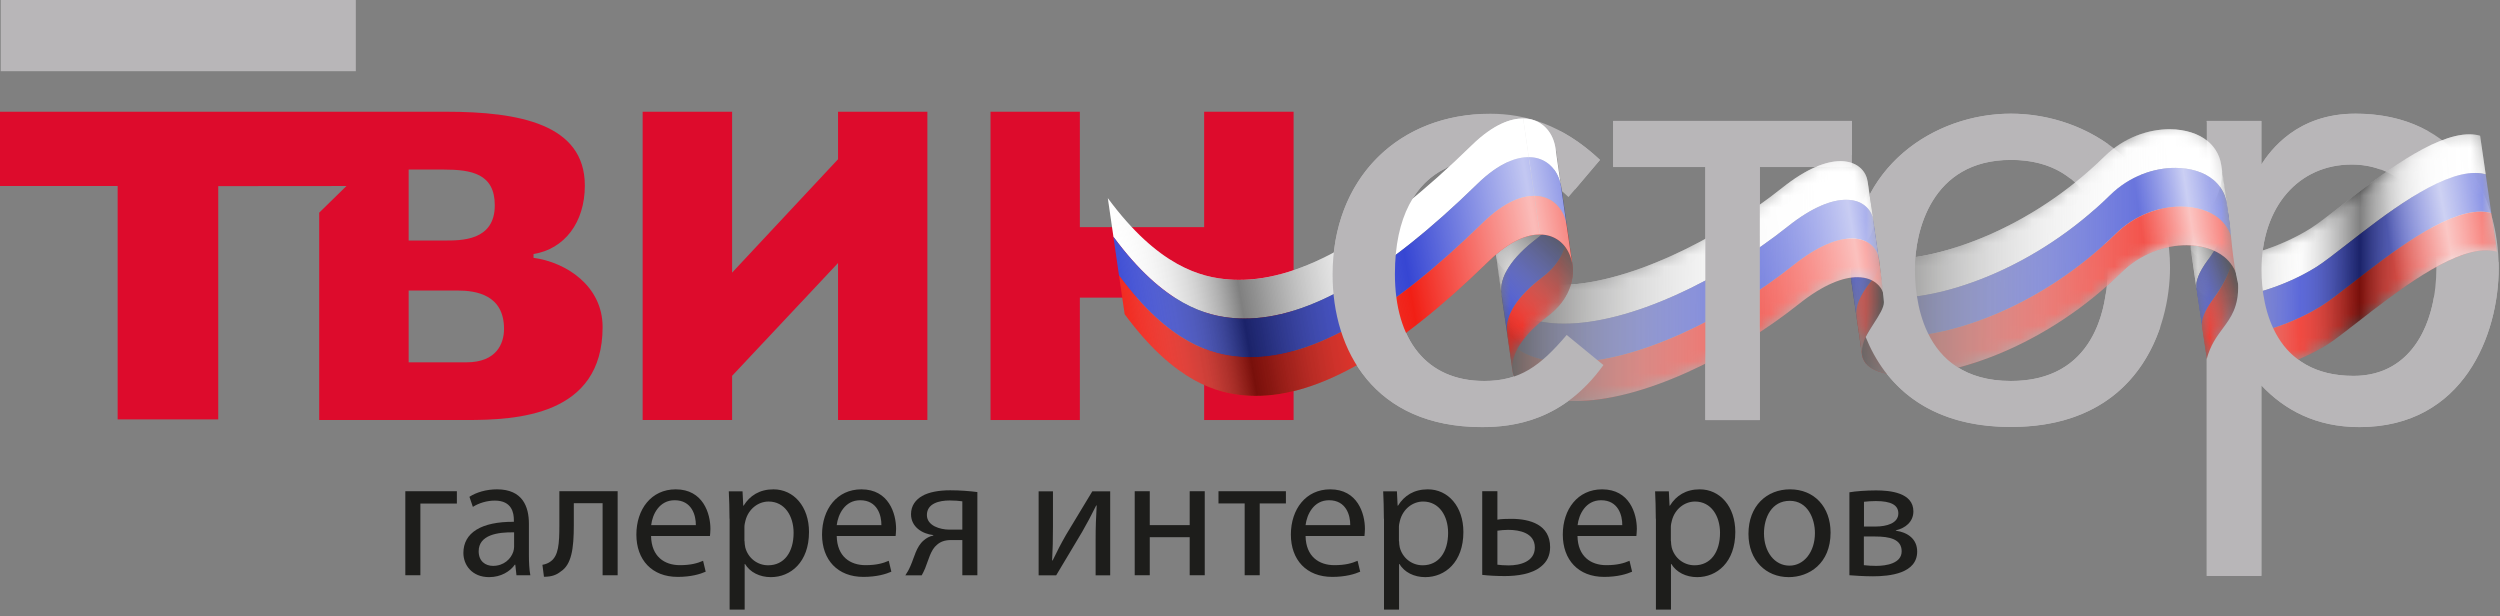 <svg width="211" height="52" viewBox="0 0 211 52" fill="none" xmlns="http://www.w3.org/2000/svg">
<rect x="0" y="0" width="211" height="52" fill="#808080" stroke="none"/>
<path d="M198.64 31.72C192.04 31.72 190.87 26.05 190.87 22.79C190.87 17.39 194.04 13.88 198.48 13.88C202.69 13.88 205.63 17.24 205.63 22.63C205.63 27.06 203.69 31.72 198.64 31.72ZM198.79 9.59C193.87 9.59 191.64 12.68 190.86 13.87V10.2H186.25V48.6H190.86V32.52C192.8 34.58 195.46 36.04 199.13 36.04C207.95 36.04 210.89 28.19 210.89 22.63C210.9 16.42 207.45 9.59 198.79 9.59ZM169.72 32.15C161.89 32.15 161.62 24.63 161.62 22.63C161.62 19.61 162.95 13.49 169.72 13.49C176.93 13.49 177.88 20.2 177.88 22.63C177.88 26.2 176.66 32.15 169.72 32.15ZM169.72 9.59C163.28 9.59 156.35 14.08 156.35 22.57C156.35 27.76 159.01 36.03 169.72 36.03C180.49 36.03 183.15 27.65 183.15 22.57C183.15 14.09 176.22 9.59 169.72 9.59ZM136.15 14.09H143.93V35.45H148.53V14.09H156.3V10.2H136.15V14.09ZM125.27 32.15C120.39 32.15 117.73 28.68 117.73 23.11C117.73 16.36 121.12 13.49 125.33 13.49C128.21 13.49 130.32 14.68 132.38 16.63L135.04 13.49C131.88 10.52 128.72 9.6 125.78 9.6C118.06 9.6 112.47 15.01 112.47 23.18C112.47 29.54 115.97 36.04 125.07 36.04C127.73 36.04 131.95 35.51 135.33 30.8L132.23 28.26C129.99 30.9 128.27 32.15 125.27 32.15Z" fill="#B8B6B8"/>
<path d="M30.03 0H0.06V6.01H30.03V0Z" fill="#B8B6B8"/>
<path d="M70.73 13.44V9.43H78.27V35.45H70.73V22.2L61.79 31.72V35.45H54.24V9.43H61.79V23.01L70.73 13.44Z" fill="#DD0B2C"/>
<path d="M91.14 35.45H83.6V9.43H91.14V19.17H101.63V9.43H109.18V35.45H101.63V25.12H91.14V35.45Z" fill="#DD0B2C"/>
<path d="M39.37 30.58H34.49V24.52H38.6C40.21 24.52 42.54 24.89 42.54 27.76C42.54 28.97 41.93 30.58 39.37 30.58ZM34.49 14.31H37.43C39.82 14.31 41.76 14.67 41.76 17.33C41.76 20.36 38.87 20.3 37.49 20.3H34.49V14.31ZM45.03 21.76V21.44C47.63 21.02 49.36 18.79 49.36 15.66C49.36 10.47 43.8 9.43 37.65 9.43H0V15.7H9.93V35.4H18.42V15.71L29.24 15.7L26.94 17.95V35.45H39.37C43.59 35.45 50.86 35.11 50.86 27.6C50.86 24.14 47.8 22.14 45.03 21.76Z" fill="#DD0B2C"/>
<path d="M38.56 41.46V42.5H35.48V48.55H34.21V41.46H38.56Z" fill="#1D1D1B"/>
<path d="M43.4 44.93C41.99 44.9 40.4 45.15 40.4 46.53C40.4 47.36 40.96 47.76 41.61 47.76C42.53 47.76 43.12 47.17 43.32 46.57C43.36 46.44 43.39 46.29 43.39 46.16V44.93H43.4ZM43.59 48.55L43.49 47.66H43.45C43.06 48.22 42.29 48.71 41.28 48.71C39.85 48.71 39.11 47.7 39.11 46.67C39.11 44.96 40.63 44.02 43.37 44.04V43.89C43.37 43.3 43.21 42.25 41.76 42.25C41.1 42.25 40.41 42.46 39.91 42.78L39.62 41.93C40.2 41.55 41.05 41.3 41.95 41.3C44.12 41.3 44.64 42.78 44.64 44.2V46.85C44.64 47.46 44.67 48.07 44.76 48.55H43.59Z" fill="#1D1D1B"/>
<path d="M52.13 41.46V48.55H50.86V42.47H48.43V44.32C48.43 46.31 48.24 47.65 47.32 48.24C46.97 48.52 46.57 48.68 45.91 48.68L45.78 47.67C46.03 47.63 46.31 47.52 46.48 47.38C47.14 46.9 47.21 45.9 47.21 44.32V41.46H52.13Z" fill="#1D1D1B"/>
<path d="M58.73 44.32C58.74 43.5 58.39 42.22 56.94 42.22C55.64 42.22 55.06 43.42 54.96 44.32H58.73ZM54.95 45.24C54.98 46.98 56.09 47.7 57.38 47.7C58.3 47.7 58.86 47.54 59.34 47.33L59.56 48.25C59.11 48.45 58.33 48.69 57.2 48.69C55.02 48.69 53.71 47.25 53.71 45.12C53.71 42.98 54.97 41.3 57.03 41.3C59.34 41.3 59.96 43.34 59.96 44.64C59.96 44.9 59.93 45.11 59.92 45.24H54.95Z" fill="#1D1D1B"/>
<path d="M62.84 45.67C62.84 45.86 62.87 46.04 62.9 46.2C63.13 47.09 63.91 47.71 64.83 47.71C66.19 47.71 66.98 46.6 66.98 44.97C66.98 43.55 66.23 42.33 64.87 42.33C63.99 42.33 63.17 42.96 62.92 43.93C62.88 44.09 62.83 44.28 62.83 44.46V45.67H62.84ZM61.57 43.78C61.57 42.87 61.54 42.14 61.51 41.47H62.67L62.73 42.68H62.76C63.29 41.82 64.12 41.3 65.28 41.3C66.99 41.3 68.28 42.75 68.28 44.9C68.28 47.45 66.73 48.71 65.06 48.71C64.12 48.71 63.3 48.3 62.88 47.6H62.85V51.45H61.58V43.78H61.57Z" fill="#1D1D1B"/>
<path d="M74.39 44.32C74.4 43.5 74.05 42.22 72.6 42.22C71.3 42.22 70.73 43.42 70.62 44.32H74.39ZM70.62 45.24C70.65 46.98 71.76 47.7 73.05 47.7C73.97 47.7 74.53 47.54 75.01 47.33L75.23 48.25C74.78 48.45 74 48.69 72.87 48.69C70.69 48.69 69.38 47.25 69.38 45.12C69.38 42.98 70.64 41.3 72.7 41.3C75.01 41.3 75.63 43.34 75.63 44.64C75.63 44.9 75.6 45.11 75.59 45.24H70.62Z" fill="#1D1D1B"/>
<path d="M81.22 42.31C80.9 42.27 80.6 42.24 80.15 42.24C79.27 42.24 78.23 42.49 78.23 43.47C78.23 44.38 79.36 44.7 80.12 44.7H81.22V42.31ZM82.49 48.55H81.22V45.58H80.27C79.73 45.58 79.36 45.73 79.08 45.98C78.55 46.4 78.36 47.28 78.08 47.97C77.99 48.19 77.89 48.38 77.79 48.56H76.41C76.57 48.33 76.72 48.06 76.85 47.75C77.16 47.06 77.33 46.14 77.96 45.61C78.18 45.42 78.44 45.26 78.77 45.2V45.16C77.85 45.06 76.89 44.48 76.89 43.4C76.89 42.67 77.29 42.17 77.83 41.86C78.42 41.52 79.28 41.38 80.2 41.38C81.05 41.38 81.87 41.45 82.49 41.53V48.55Z" fill="#1D1D1B"/>
<path d="M88.87 41.46V44.45C88.87 45.58 88.85 46.28 88.8 47.29L88.84 47.31C89.26 46.45 89.51 45.95 89.98 45.13L92.19 41.47H93.7V48.56H92.47V45.56C92.47 44.4 92.5 43.8 92.56 42.66H92.52C92.07 43.57 91.76 44.14 91.35 44.86C90.68 45.96 89.9 47.32 89.14 48.56H87.66V41.47H88.87V41.46Z" fill="#1D1D1B"/>
<path d="M97.04 41.46V44.32H100.41V41.46H101.68V48.55H100.41V45.34H97.04V48.55H95.77V41.46H97.04Z" fill="#1D1D1B"/>
<path d="M108.53 41.46V42.49H106.32V48.55H105.05V42.49H102.84V41.46H108.53Z" fill="#1D1D1B"/>
<path d="M113.96 44.32C113.97 43.5 113.62 42.22 112.17 42.22C110.87 42.22 110.3 43.42 110.19 44.32H113.96ZM110.19 45.24C110.22 46.98 111.33 47.7 112.62 47.7C113.54 47.7 114.1 47.54 114.58 47.33L114.8 48.25C114.35 48.45 113.57 48.69 112.44 48.69C110.26 48.69 108.95 47.25 108.95 45.12C108.95 42.98 110.21 41.3 112.27 41.3C114.58 41.3 115.2 43.34 115.2 44.64C115.2 44.9 115.17 45.11 115.16 45.24H110.19Z" fill="#1D1D1B"/>
<path d="M118.08 45.67C118.08 45.86 118.11 46.04 118.14 46.2C118.37 47.09 119.15 47.71 120.07 47.71C121.43 47.71 122.22 46.6 122.22 44.97C122.22 43.55 121.47 42.33 120.11 42.33C119.23 42.33 118.41 42.96 118.16 43.93C118.12 44.09 118.07 44.28 118.07 44.46V45.67H118.08ZM116.8 43.78C116.8 42.87 116.77 42.14 116.74 41.47H117.9L117.96 42.68H117.99C118.52 41.82 119.35 41.3 120.51 41.3C122.22 41.3 123.51 42.75 123.51 44.9C123.51 47.45 121.96 48.71 120.29 48.71C119.35 48.71 118.53 48.3 118.11 47.6H118.08V51.45H116.81V43.78H116.8Z" fill="#1D1D1B"/>
<path d="M126.38 47.66C126.63 47.69 126.91 47.72 127.33 47.72C128.3 47.72 129.54 47.4 129.54 46.21C129.54 44.98 128.25 44.72 127.3 44.72C126.96 44.72 126.67 44.75 126.38 44.79V47.66ZM126.38 41.46V43.86C126.67 43.8 127.17 43.79 127.55 43.79C129.15 43.79 130.83 44.29 130.83 46.18C130.83 46.91 130.54 47.43 130.08 47.8C129.3 48.46 128.04 48.62 127 48.62C126.28 48.62 125.62 48.58 125.1 48.52V41.46H126.38Z" fill="#1D1D1B"/>
<path d="M136.92 44.32C136.93 43.5 136.58 42.22 135.13 42.22C133.83 42.22 133.25 43.42 133.15 44.32H136.92ZM133.14 45.24C133.17 46.98 134.28 47.7 135.57 47.7C136.49 47.7 137.05 47.54 137.53 47.33L137.75 48.25C137.3 48.45 136.52 48.69 135.39 48.69C133.21 48.69 131.9 47.25 131.9 45.12C131.9 42.98 133.16 41.3 135.22 41.3C137.53 41.3 138.15 43.34 138.15 44.64C138.15 44.9 138.12 45.11 138.11 45.24H133.14Z" fill="#1D1D1B"/>
<path d="M141.03 45.67C141.03 45.86 141.06 46.04 141.09 46.2C141.32 47.09 142.1 47.71 143.02 47.71C144.38 47.71 145.17 46.6 145.17 44.97C145.17 43.55 144.42 42.33 143.06 42.33C142.18 42.33 141.36 42.96 141.11 43.93C141.07 44.09 141.02 44.28 141.02 44.46V45.67H141.03ZM139.75 43.78C139.75 42.87 139.72 42.14 139.69 41.47H140.85L140.91 42.68H140.94C141.47 41.82 142.3 41.3 143.46 41.3C145.17 41.3 146.46 42.75 146.46 44.9C146.46 47.45 144.91 48.71 143.24 48.71C142.3 48.71 141.48 48.3 141.06 47.6H141.03V51.45H139.76V43.78H139.75Z" fill="#1D1D1B"/>
<path d="M148.88 45.02C148.88 46.57 149.77 47.74 151.03 47.74C152.26 47.74 153.18 46.58 153.18 44.99C153.18 43.79 152.58 42.27 151.06 42.27C149.53 42.27 148.88 43.67 148.88 45.02ZM154.5 44.95C154.5 47.57 152.68 48.71 150.97 48.71C149.05 48.71 147.57 47.3 147.57 45.06C147.57 42.69 149.12 41.3 151.08 41.3C153.12 41.3 154.5 42.78 154.5 44.95Z" fill="#1D1D1B"/>
<path d="M157.32 44.44H158.29C159.24 44.44 160.22 44.16 160.22 43.33C160.22 42.63 159.61 42.29 158.32 42.29C157.89 42.29 157.63 42.32 157.32 42.35V44.44ZM157.31 47.7C157.68 47.74 157.94 47.76 158.35 47.76C159.21 47.76 160.5 47.55 160.5 46.53C160.5 45.5 159.48 45.28 158.25 45.28H157.31V47.7ZM156.09 41.55C156.59 41.46 157.51 41.39 158.34 41.39C159.53 41.39 161.49 41.58 161.49 43.16C161.49 44.04 160.81 44.58 160.01 44.76V44.79C161.05 44.94 161.81 45.52 161.81 46.55C161.81 48.41 159.47 48.64 158.08 48.64C157.29 48.64 156.47 48.58 156.09 48.55V41.55Z" fill="#1D1D1B"/>
<mask id="mask0_3225_284" style="mask-type:luminance" maskUnits="userSpaceOnUse" x="184" y="11" width="27" height="21">
<path d="M186.311 30.655L184.891 20.865C184.919 21.057 184.997 21.232 185.141 21.379C185.477 21.726 186.125 21.89 186.958 21.893C189.081 21.907 192.423 20.896 195.006 19.284C195.629 18.895 196.551 18.176 197.623 17.343C200.76 14.898 205.355 11.317 208.438 11.336C208.75 11.339 209.044 11.378 209.322 11.456L210.741 21.246C210.464 21.165 210.169 21.126 209.858 21.126C206.774 21.107 202.179 24.688 199.043 27.133C197.973 27.966 197.048 28.686 196.426 29.074C193.839 30.689 190.497 31.697 188.378 31.683C187.544 31.677 186.897 31.514 186.561 31.169C186.416 31.019 186.339 30.847 186.311 30.655Z" fill="white"/>
</mask>
<g mask="url(#mask0_3225_284)">
<path d="M209.794 14.717C209.516 14.637 209.222 14.598 208.911 14.598C205.827 14.578 201.232 18.159 198.096 20.604C197.026 21.437 196.101 22.157 195.479 22.546C192.892 24.16 189.55 25.168 187.43 25.154C186.597 25.149 185.95 24.985 185.614 24.641C185.469 24.493 185.391 24.318 185.364 24.127L184.891 20.865C184.919 21.057 184.997 21.232 185.141 21.379C185.477 21.726 186.125 21.89 186.958 21.893C189.081 21.907 192.423 20.896 195.006 19.284C195.629 18.895 196.551 18.176 197.623 17.343C200.76 14.898 205.355 11.317 208.438 11.336C208.75 11.339 209.044 11.378 209.322 11.456L209.794 14.717Z" fill="white"/>
<path d="M210.269 17.984C209.991 17.904 209.697 17.865 209.386 17.865C206.302 17.845 201.707 21.426 198.571 23.871C197.501 24.704 196.576 25.424 195.954 25.813C193.367 27.427 190.025 28.436 187.905 28.422C187.072 28.416 186.425 28.252 186.089 27.908C185.944 27.76 185.866 27.585 185.839 27.394L185.366 24.127C185.394 24.318 185.472 24.493 185.616 24.641C185.952 24.988 186.6 25.152 187.433 25.154C189.556 25.168 192.898 24.157 195.481 22.546C196.104 22.157 197.026 21.437 198.098 20.604C201.235 18.159 205.83 14.578 208.913 14.598C209.225 14.601 209.519 14.639 209.797 14.717L210.269 17.984Z" fill="#3646D3"/>
<path d="M210.741 21.246C210.464 21.165 210.169 21.126 209.858 21.126C206.774 21.107 202.179 24.688 199.043 27.133C197.973 27.966 197.048 28.686 196.426 29.075C193.839 30.689 190.497 31.697 188.378 31.683C187.544 31.677 186.897 31.514 186.561 31.169C186.416 31.022 186.339 30.847 186.311 30.655L185.839 27.394C185.866 27.585 185.944 27.76 186.089 27.908C186.425 28.255 187.072 28.419 187.905 28.422C190.028 28.436 193.37 27.424 195.954 25.813C196.576 25.424 197.498 24.704 198.571 23.871C201.707 21.426 206.302 17.845 209.386 17.865C209.697 17.868 209.991 17.907 210.269 17.984L210.741 21.246Z" fill="#F11F15"/>
</g>
<g style="mix-blend-mode:plus-darker">
<path d="M210.072 16.637L209.794 14.717L209.322 11.456C209.044 11.375 208.75 11.336 208.438 11.336C205.355 11.317 200.76 14.898 197.623 17.343C196.554 18.176 195.629 18.895 195.006 19.284C192.42 20.898 189.078 21.907 186.958 21.893C186.125 21.887 185.477 21.724 185.141 21.379C184.997 21.232 184.919 21.057 184.891 20.865L185.364 24.127L185.461 24.802L186.308 30.655C186.336 30.847 186.414 31.022 186.558 31.169C186.894 31.516 187.542 31.68 188.375 31.683C190.497 31.697 193.84 30.686 196.423 29.074C197.045 28.686 197.968 27.966 199.04 27.133C202.177 24.688 206.772 21.107 209.855 21.126C210.166 21.129 210.461 21.168 210.739 21.246L210.072 16.637Z" fill="url(#paint0_linear_3225_284)"/>
</g>
<path d="M210.072 16.637L209.794 14.717L209.322 11.456C209.044 11.375 208.75 11.336 208.438 11.336C205.355 11.317 200.76 14.898 197.623 17.343C196.554 18.176 195.629 18.895 195.006 19.284C194.537 19.576 194.042 19.848 193.534 20.098C193.587 20.248 193.631 20.398 193.664 20.554C194.256 23.257 194.601 26.007 194.895 28.758C194.934 29.124 194.97 29.494 195.006 29.861C195.495 29.619 195.973 29.358 196.423 29.074C197.045 28.686 197.968 27.966 199.04 27.133C202.177 24.688 206.772 21.107 209.855 21.126C210.166 21.129 210.461 21.168 210.739 21.246L210.072 16.637Z" fill="url(#paint1_linear_3225_284)"/>
<mask id="mask1_3225_284" style="mask-type:luminance" maskUnits="userSpaceOnUse" x="184" y="14" width="5" height="17">
<path d="M186.325 30.864L184.905 21.071C184.819 20.474 185.133 19.687 185.844 18.721C187.333 16.701 187.644 15.214 187.494 14.162L188.914 23.952C189.067 25.002 188.753 26.488 187.264 28.511C186.553 29.48 186.239 30.266 186.325 30.864Z" fill="white"/>
</mask>
<g mask="url(#mask1_3225_284)">
<path d="M187.967 17.426C188.119 18.476 187.805 19.962 186.316 21.985C185.605 22.952 185.291 23.738 185.377 24.335L184.905 21.074C184.819 20.477 185.133 19.69 185.844 18.724C187.333 16.704 187.644 15.217 187.494 14.165L187.967 17.426Z" fill="white"/>
<path d="M188.442 20.693C188.594 21.743 188.28 23.229 186.791 25.252C186.08 26.219 185.766 27.005 185.852 27.602L185.38 24.335C185.294 23.738 185.608 22.951 186.319 21.985C187.808 19.965 188.119 18.479 187.969 17.426L188.442 20.693Z" fill="#3646D3"/>
<path d="M188.914 23.957C189.067 25.007 188.753 26.494 187.264 28.516C186.553 29.483 186.261 30.222 186.347 30.819L185.85 27.602C185.764 27.005 186.077 26.219 186.789 25.252C188.278 23.232 188.589 21.746 188.439 20.693L188.914 23.957Z" fill="#F11F15"/>
</g>
<g style="mix-blend-mode:multiply">
<path d="M188.914 23.957L188.442 20.696L188.233 19.251L187.969 17.426L187.497 14.164C187.65 15.214 187.336 16.701 185.847 18.723C185.136 19.69 184.822 20.476 184.908 21.073L185.38 24.335L185.852 27.602L186.325 30.863C186.314 30.777 186.311 30.689 186.314 30.597L186.347 30.819C186.294 30.447 186.386 30.019 186.636 29.516C186.791 29.208 187 28.874 187.264 28.516C188.008 27.505 188.458 26.63 188.703 25.874C188.825 25.496 188.897 25.149 188.928 24.829C188.944 24.671 188.95 24.518 188.944 24.374C188.944 24.227 188.933 24.088 188.914 23.957Z" fill="url(#paint2_linear_3225_284)"/>
</g>
<mask id="mask2_3225_284" style="mask-type:luminance" maskUnits="userSpaceOnUse" x="155" y="10" width="34" height="22">
<path d="M157.149 29.938L155.729 20.148C155.782 20.51 155.952 20.823 156.243 21.079C156.835 21.599 157.921 21.879 159.344 21.887C163.742 21.915 171.367 19.348 177.618 13.206C179.249 11.603 181.327 10.897 183.147 10.909C184.411 10.917 185.55 11.27 186.328 11.911C186.733 12.245 187.322 12.9 187.475 13.953L188.894 23.743C188.742 22.69 188.15 22.038 187.747 21.701C186.966 21.06 185.827 20.707 184.566 20.698C182.747 20.687 180.669 21.396 179.038 22.996C172.787 29.138 165.161 31.703 160.763 31.677C159.341 31.669 158.255 31.389 157.663 30.869C157.371 30.613 157.202 30.3 157.149 29.938Z" fill="white"/>
</mask>
<g mask="url(#mask2_3225_284)">
<path d="M187.95 17.215C187.797 16.162 187.205 15.509 186.803 15.173C186.022 14.531 184.883 14.178 183.622 14.17C181.802 14.159 179.724 14.867 178.093 16.467C171.842 22.61 164.217 25.174 159.819 25.149C158.396 25.141 157.31 24.86 156.718 24.341C156.427 24.085 156.255 23.771 156.205 23.41L155.729 20.148C155.782 20.51 155.952 20.823 156.243 21.079C156.835 21.599 157.921 21.879 159.344 21.887C163.742 21.915 171.367 19.348 177.618 13.206C179.249 11.603 181.327 10.897 183.147 10.909C184.411 10.917 185.55 11.27 186.328 11.911C186.733 12.245 187.322 12.9 187.475 13.953L187.95 17.215Z" fill="white"/>
<path d="M188.425 20.482C188.272 19.429 187.68 18.776 187.278 18.44C186.497 17.798 185.358 17.445 184.097 17.437C182.277 17.426 180.199 18.134 178.568 19.735C172.318 25.877 164.692 28.441 160.294 28.416C158.872 28.408 157.785 28.127 157.194 27.608C156.902 27.352 156.73 27.038 156.68 26.677L156.207 23.41C156.26 23.771 156.43 24.085 156.721 24.341C157.313 24.86 158.399 25.141 159.822 25.149C164.219 25.177 171.845 22.61 178.096 16.467C179.727 14.864 181.805 14.159 183.624 14.17C184.888 14.178 186.027 14.531 186.805 15.173C187.211 15.506 187.8 16.162 187.953 17.215L188.425 20.482Z" fill="#3646D3"/>
<path d="M188.897 23.743C188.744 22.69 188.153 22.038 187.75 21.701C186.969 21.06 185.83 20.707 184.569 20.698C182.749 20.687 180.671 21.396 179.041 22.996C172.79 29.138 165.164 31.703 160.766 31.678C159.344 31.669 158.258 31.389 157.666 30.869C157.374 30.614 157.202 30.3 157.152 29.939L156.68 26.677C156.732 27.038 156.902 27.352 157.194 27.608C157.785 28.127 158.872 28.408 160.294 28.416C164.692 28.444 172.318 25.877 178.568 19.735C180.199 18.131 182.277 17.426 184.097 17.437C185.361 17.445 186.5 17.798 187.278 18.44C187.683 18.773 188.272 19.429 188.425 20.482L188.897 23.743Z" fill="#F11F15"/>
</g>
<g style="mix-blend-mode:plus-darker">
<path d="M188.23 19.134L187.953 17.215L187.48 13.953C187.328 12.9 186.736 12.248 186.333 11.911C185.552 11.27 184.413 10.917 183.152 10.909C181.332 10.897 179.254 11.606 177.624 13.206C171.373 19.348 163.747 21.913 159.349 21.887C157.927 21.879 156.841 21.599 156.249 21.079C155.957 20.823 155.785 20.51 155.735 20.148L156.207 23.41L156.68 26.677L157.152 29.938C157.205 30.3 157.374 30.613 157.666 30.869C158.258 31.389 159.344 31.669 160.766 31.677C165.164 31.705 172.79 29.138 179.04 22.996C180.671 21.393 182.749 20.687 184.569 20.698C185.833 20.707 186.972 21.06 187.75 21.701C188.155 22.035 188.744 22.69 188.897 23.743L188.23 19.134Z" fill="url(#paint3_linear_3225_284)"/>
</g>
<g style="mix-blend-mode:screen">
<path d="M188.23 19.134L187.953 17.215L187.48 13.953C187.328 12.9 186.736 12.248 186.333 11.911C185.552 11.27 184.413 10.917 183.152 10.909C181.332 10.897 179.254 11.606 177.624 13.206C176.615 14.198 175.568 15.092 174.507 15.901C174.843 16.581 175.051 17.334 175.11 18.093C175.121 18.282 175.143 18.47 175.16 18.657C175.168 18.693 175.193 18.84 175.235 19.107C175.379 19.723 175.487 20.348 175.643 20.962C175.937 22.135 176.293 23.288 176.662 24.438C176.721 24.616 176.776 24.793 176.835 24.971C177.582 24.357 178.321 23.702 179.041 22.993C180.671 21.39 182.749 20.685 184.569 20.696C185.833 20.704 186.972 21.057 187.75 21.699C188.155 22.032 188.744 22.688 188.897 23.741L188.23 19.134Z" fill="url(#paint4_linear_3225_284)"/>
</g>
<mask id="mask3_3225_284" style="mask-type:luminance" maskUnits="userSpaceOnUse" x="155" y="15" width="5" height="15">
<path d="M157.166 29.972L155.746 20.182C155.646 19.484 155.907 18.49 157.069 17.115C157.524 16.573 157.713 15.94 157.63 15.37L159.049 25.16C159.133 25.73 158.944 26.366 158.488 26.905C157.327 28.28 157.063 29.274 157.166 29.972Z" fill="white"/>
</mask>
<g mask="url(#mask3_3225_284)">
<path d="M158.102 18.629C158.185 19.198 157.996 19.834 157.541 20.373C156.38 21.748 156.118 22.743 156.218 23.44L155.746 20.179C155.646 19.481 155.907 18.487 157.069 17.112C157.524 16.57 157.713 15.937 157.63 15.367C157.788 16.453 157.944 17.542 158.102 18.629Z" fill="white"/>
<path d="M158.574 21.896C158.658 22.465 158.469 23.102 158.013 23.64C156.852 25.016 156.591 26.01 156.691 26.707L156.218 23.441C156.118 22.743 156.38 21.749 157.541 20.373C157.996 19.832 158.185 19.198 158.102 18.629L158.574 21.896Z" fill="#3646D3"/>
<path d="M159.049 25.157C159.133 25.727 158.944 26.363 158.488 26.902C157.327 28.277 157.066 29.272 157.166 29.969L156.693 26.707C156.593 26.01 156.855 25.016 158.016 23.64C158.471 23.099 158.66 22.465 158.577 21.896C158.733 22.985 158.891 24.071 159.049 25.157Z" fill="#F11F15"/>
</g>
<g style="mix-blend-mode:plus-darker">
<path d="M159.049 25.157L158.466 21.132L158.105 18.629L157.632 15.367C157.716 15.937 157.527 16.573 157.071 17.112C155.91 18.487 155.649 19.482 155.749 20.179L156.221 23.441L156.693 26.707L157.166 29.969C157.066 29.272 157.327 28.277 158.488 26.902C158.941 26.363 159.13 25.727 159.049 25.157Z" fill="url(#paint5_linear_3225_284)"/>
</g>
<mask id="mask4_3225_284" style="mask-type:luminance" maskUnits="userSpaceOnUse" x="126" y="13" width="34" height="21">
<path d="M157.63 15.328L159.049 25.118C158.988 24.704 158.805 24.321 158.491 24.015C158.105 23.64 157.532 23.396 156.78 23.39C155.577 23.382 153.918 23.988 151.843 25.641C146.226 30.116 138.539 33.88 132.882 33.847C131.71 33.839 130.624 33.669 129.663 33.308C128.476 32.864 127.782 32.158 127.651 31.266L126.232 21.474C126.362 22.365 127.057 23.071 128.243 23.515C129.204 23.877 130.29 24.049 131.463 24.054C137.122 24.09 144.806 20.323 150.423 15.848C152.501 14.195 154.16 13.589 155.36 13.598C156.113 13.603 156.685 13.845 157.071 14.223C157.385 14.531 157.571 14.914 157.63 15.328Z" fill="white"/>
</mask>
<g mask="url(#mask4_3225_284)">
<path d="M158.102 18.59C158.041 18.176 157.857 17.793 157.544 17.487C157.157 17.112 156.585 16.867 155.832 16.862C154.629 16.854 152.971 17.459 150.896 19.112C145.278 23.588 137.591 27.352 131.935 27.319C130.763 27.31 129.676 27.141 128.715 26.78C127.529 26.335 126.834 25.63 126.704 24.738L126.232 21.476C126.362 22.368 127.057 23.074 128.243 23.518C129.204 23.879 130.29 24.052 131.463 24.057C137.122 24.093 144.806 20.326 150.423 15.851C152.501 14.198 154.16 13.592 155.36 13.6C156.113 13.606 156.685 13.848 157.071 14.225C157.385 14.531 157.569 14.914 157.63 15.328L158.102 18.59Z" fill="white"/>
<path d="M158.577 21.857C158.516 21.443 158.333 21.06 158.019 20.754C157.632 20.379 157.06 20.134 156.307 20.129C155.104 20.121 153.446 20.726 151.371 22.379C145.753 26.855 138.066 30.619 132.41 30.586C131.238 30.577 130.151 30.408 129.19 30.047C128.004 29.602 127.309 28.897 127.179 28.005L126.707 24.738C126.837 25.63 127.532 26.335 128.718 26.78C129.679 27.141 130.765 27.313 131.938 27.319C137.597 27.355 145.281 23.588 150.898 19.112C152.976 17.459 154.635 16.854 155.835 16.862C156.588 16.867 157.16 17.109 157.546 17.487C157.86 17.793 158.044 18.176 158.105 18.59L158.577 21.857Z" fill="#3646D3"/>
<path d="M159.049 25.118C158.988 24.704 158.805 24.321 158.491 24.015C158.105 23.64 157.532 23.396 156.78 23.39C155.577 23.382 153.918 23.988 151.843 25.641C146.226 30.116 138.539 33.88 132.882 33.847C131.71 33.839 130.624 33.669 129.663 33.308C128.476 32.864 127.782 32.158 127.651 31.266L127.179 28.005C127.309 28.897 128.004 29.602 129.19 30.047C130.151 30.408 131.238 30.58 132.41 30.586C138.069 30.622 145.753 26.855 151.371 22.379C153.449 20.726 155.107 20.121 156.307 20.129C157.06 20.134 157.632 20.376 158.019 20.754C158.333 21.06 158.516 21.443 158.577 21.857L159.049 25.118Z" fill="#F11F15"/>
</g>
<g style="mix-blend-mode:color-burn">
<path d="M158.466 21.093L158.102 18.59L157.63 15.328C157.569 14.915 157.385 14.531 157.071 14.226C156.685 13.851 156.113 13.606 155.36 13.6C154.157 13.592 152.499 14.198 150.423 15.851C144.806 20.326 137.119 24.09 131.463 24.057C130.29 24.049 129.204 23.879 128.243 23.518C127.057 23.074 126.362 22.368 126.232 21.476L126.704 24.738L127.176 28.005L127.648 31.266C127.779 32.158 128.473 32.864 129.66 33.308C130.621 33.669 131.707 33.842 132.88 33.847C138.539 33.883 146.223 30.116 151.84 25.641C153.918 23.988 155.577 23.382 156.777 23.39C157.53 23.396 158.102 23.638 158.488 24.015C158.802 24.321 158.985 24.704 159.047 25.118L158.466 21.093Z" fill="url(#paint6_linear_3225_284)"/>
</g>
<g style="mix-blend-mode:screen">
<path d="M158.466 21.093L158.102 18.59L157.63 15.328C157.569 14.915 157.385 14.531 157.071 14.226C156.685 13.851 156.113 13.606 155.36 13.6C154.157 13.592 152.499 14.198 150.423 15.851C149.201 16.823 147.881 17.759 146.506 18.632C146.951 19.387 147.209 20.254 147.226 21.132C147.267 23.627 147.453 26.113 147.654 28.599C149.126 27.677 150.54 26.68 151.843 25.643C153.921 23.991 155.579 23.385 156.78 23.393C157.532 23.399 158.105 23.64 158.491 24.018C158.805 24.324 158.988 24.707 159.049 25.121L158.466 21.093Z" fill="url(#paint7_linear_3225_284)"/>
</g>
<mask id="mask5_3225_284" style="mask-type:luminance" maskUnits="userSpaceOnUse" x="126" y="12" width="7" height="20">
<path d="M131.299 12.539L132.718 22.332C132.896 23.56 132.452 25.302 130.671 26.652C128.535 28.269 127.471 29.922 127.673 31.308L126.254 21.518C126.054 20.132 127.118 18.479 129.251 16.862C131.032 15.509 131.477 13.767 131.299 12.539Z" fill="white"/>
</mask>
<g mask="url(#mask5_3225_284)">
<path d="M131.771 15.801C131.949 17.029 131.504 18.77 129.724 20.121C127.587 21.738 126.523 23.39 126.726 24.777L126.254 21.515C126.054 20.129 127.118 18.476 129.251 16.859C131.032 15.509 131.477 13.767 131.299 12.539L131.771 15.801Z" fill="white"/>
<path d="M132.246 19.068C132.424 20.296 131.979 22.038 130.199 23.388C128.062 25.005 126.998 26.657 127.201 28.044L126.729 24.777C126.529 23.39 127.593 21.738 129.726 20.121C131.507 18.77 131.952 17.029 131.774 15.801L132.246 19.068Z" fill="#3646D3"/>
<path d="M132.718 22.329C132.896 23.557 132.452 25.299 130.671 26.649C128.535 28.266 127.471 29.919 127.673 31.305L127.201 28.044C127.001 26.657 128.065 25.005 130.199 23.388C131.979 22.038 132.424 20.296 132.246 19.068L132.718 22.329Z" fill="#F11F15"/>
</g>
<g style="mix-blend-mode:plus-darker">
<path d="M132.718 22.329L132.135 18.304L131.774 15.801L131.302 12.539C131.479 13.767 131.035 15.509 129.254 16.859C127.118 18.476 126.054 20.129 126.257 21.515L126.729 24.777L127.201 28.044L127.673 31.305C127.473 29.919 128.537 28.266 130.671 26.649C132.452 25.299 132.896 23.557 132.718 22.329Z" fill="url(#paint8_linear_3225_284)"/>
</g>
<path d="M131.746 15.753C131.741 15.715 131.735 15.676 131.727 15.637C131.521 14.52 130.818 13.675 129.84 13.381C129.629 13.317 129.357 13.264 129.026 13.264L128.557 10C128.885 10.003 129.157 10.053 129.371 10.117C130.349 10.411 131.052 11.256 131.257 12.373C131.263 12.411 131.271 12.45 131.277 12.489L131.746 15.753Z" fill="white"/>
<path d="M132.221 19.02C132.216 18.982 132.21 18.943 132.202 18.904C131.996 17.787 131.293 16.942 130.315 16.648C130.104 16.584 129.832 16.531 129.501 16.531L129.029 13.264C129.357 13.267 129.629 13.317 129.843 13.381C130.821 13.675 131.524 14.52 131.729 15.637C131.735 15.676 131.743 15.715 131.749 15.754L132.221 19.02Z" fill="#3646D3"/>
<path d="M132.694 22.282C132.688 22.243 132.682 22.204 132.674 22.165C132.468 21.049 131.766 20.204 130.788 19.91C130.577 19.846 130.304 19.793 129.974 19.793L129.501 16.531C129.829 16.534 130.102 16.584 130.315 16.648C131.293 16.942 131.996 17.787 132.202 18.904C132.207 18.943 132.216 18.982 132.221 19.02L132.694 22.282Z" fill="#F11F15"/>
<path d="M129.029 13.261C128.051 13.256 126.571 13.687 124.679 15.534C116.833 23.196 110.385 26.919 105.001 26.885C104.743 26.883 104.485 26.874 104.232 26.855C101.873 26.68 98.245 25.777 93.975 19.987L93.5 16.723C97.77 22.513 101.398 23.418 103.757 23.59C104.012 23.61 104.268 23.621 104.526 23.621C109.913 23.654 116.358 19.932 124.204 12.273C126.095 10.425 127.576 9.995 128.554 10L129.029 13.261Z" fill="white"/>
<path d="M129.501 16.529C128.524 16.523 127.043 16.954 125.151 18.801C117.306 26.463 110.86 30.186 105.474 30.152C105.215 30.15 104.957 30.141 104.704 30.122C102.345 29.947 98.715 29.044 94.445 23.254L93.972 19.987C98.242 25.777 101.87 26.683 104.229 26.855C104.485 26.874 104.74 26.885 104.999 26.885C110.385 26.919 116.831 23.196 124.676 15.537C126.568 13.689 128.048 13.259 129.026 13.264L129.501 16.529Z" fill="#3646D3"/>
<path d="M129.974 19.793C128.996 19.787 127.515 20.218 125.623 22.065C117.778 29.724 111.333 33.447 105.946 33.414C105.688 33.411 105.429 33.403 105.176 33.383C102.818 33.208 99.189 32.305 94.92 26.516L94.445 23.254C98.715 29.044 102.343 29.95 104.701 30.122C104.957 30.141 105.212 30.152 105.471 30.152C110.858 30.186 117.303 26.463 125.148 18.804C127.04 16.956 128.521 16.526 129.499 16.531L129.974 19.793Z" fill="#F11F15"/>
<g style="mix-blend-mode:plus-darker">
<path d="M132.221 19.021L131.749 15.754L131.277 12.492C131.271 12.453 131.266 12.414 131.257 12.376C131.052 11.259 130.349 10.414 129.371 10.12C129.16 10.056 128.887 10.003 128.557 10.003C127.579 9.997 126.098 10.428 124.206 12.275C116.361 19.935 109.913 23.657 104.529 23.624C104.271 23.621 104.012 23.613 103.76 23.593C101.398 23.418 97.77 22.516 93.5 16.723L93.972 19.985L94.445 23.252L94.917 26.513C99.187 32.303 102.815 33.209 105.174 33.381C105.429 33.4 105.685 33.411 105.943 33.411C111.333 33.447 117.778 29.725 125.623 22.066C127.515 20.218 128.996 19.785 129.974 19.793C130.302 19.796 130.574 19.846 130.788 19.91C131.766 20.204 132.468 21.049 132.674 22.166C132.68 22.204 132.688 22.243 132.693 22.282L132.221 19.021Z" fill="url(#paint9_linear_3225_284)"/>
</g>
<path fill-rule="evenodd" clip-rule="evenodd" d="M133 15C133 15.34 132.974 15.673 132.924 15.997L135.04 13.5C133.898 12.426 132.755 11.621 131.623 11.029C132.48 12.087 133 13.477 133 15ZM112.47 23.19C112.47 15.28 117.71 9.957 125.051 9.626C123.452 10.495 122.296 12.188 122.049 14.194C119.49 15.407 117.73 18.256 117.73 23.12C117.73 28.69 120.39 32.16 125.27 32.16C128.27 32.16 129.99 30.91 132.23 28.27L135.33 30.81C131.95 35.52 127.73 36.05 125.07 36.05C115.97 36.05 112.47 29.55 112.47 23.19ZM198.64 31.73C192.04 31.73 190.87 26.06 190.87 22.8C190.87 17.4 194.04 13.89 198.48 13.89C199.346 13.89 200.159 14.032 200.903 14.305C201.791 12.641 203.261 11.444 204.981 11.101C203.316 10.158 201.266 9.6 198.79 9.6C193.87 9.6 191.64 12.69 190.86 13.88V10.21H186.25V10.295C187.668 11.2 187.871 14.104 188.106 17.471C188.254 19.591 188.414 21.896 188.9 24C188.948 25.905 188.292 26.79 187.592 27.734C187.084 28.419 186.552 29.137 186.25 30.3V48.61H190.86V32.53C192.8 34.59 195.46 36.05 199.13 36.05C207.95 36.05 210.89 28.2 210.89 22.64C210.89 22.451 210.887 22.261 210.881 22.071C209.793 23.845 208.012 25 206 25C205.812 25 205.627 24.99 205.444 24.97C204.852 28.564 202.802 31.73 198.64 31.73ZM179 25C179.778 25 180.515 24.769 181.172 24.356C181.509 25.466 181.903 26.574 182.329 27.598C180.897 31.849 177.336 36.04 169.72 36.04C162.622 36.04 159.06 32.408 157.464 28.447C157.666 28.053 157.918 27.66 158.16 27.284C158.597 26.602 159 25.976 159 25.5C159 25.355 158.447 20.045 157.79 16.452C160.155 11.946 165.065 9.6 169.72 9.6C172.573 9.6 175.508 10.467 177.905 12.156C176.574 12.543 175.443 13.619 174.747 15.081C173.559 14.133 171.935 13.5 169.72 13.5C162.95 13.5 161.62 19.62 161.62 22.64C161.62 24.64 161.89 32.16 169.72 32.16C175.39 32.16 177.242 28.189 177.73 24.788C178.135 24.927 178.561 25 179 25ZM136.15 14.1H143.93V35.46H148.53V14.1H153.267C153.678 13.447 154.524 13 155.5 13C155.78 13 156.049 13.037 156.3 13.105V10.21H136.15V14.1Z" fill="#B8B6B8"/>
<defs>
<linearGradient id="paint0_linear_3225_284" x1="184.889" y1="21.424" x2="210.738" y2="21.585" gradientUnits="userSpaceOnUse">
<stop stop-color="#575756"/>
<stop offset="0.124" stop-color="#989897" stop-opacity="0.725"/>
<stop offset="0.23" stop-color="#C8C8C7" stop-opacity="0.487"/>
<stop offset="0.311" stop-color="#E6E6E5" stop-opacity="0.306"/>
<stop offset="0.357" stop-color="#F1F1F0" stop-opacity="0.204"/>
<stop offset="0.392" stop-color="#C1C1C1" stop-opacity="0.257"/>
<stop offset="0.472" stop-color="#5A5A5A" stop-opacity="0.378"/>
<stop offset="0.527" stop-color="#191919" stop-opacity="0.461"/>
<stop offset="0.553" stop-opacity="0.5"/>
<stop offset="0.59" stop-color="#343434" stop-opacity="0.459"/>
<stop offset="0.628" stop-color="#636363" stop-opacity="0.416"/>
<stop offset="0.669" stop-color="#8D8D8D" stop-opacity="0.37"/>
<stop offset="0.712" stop-color="#B0B0B0" stop-opacity="0.322"/>
<stop offset="0.757" stop-color="#CDCDCD" stop-opacity="0.271"/>
<stop offset="0.805" stop-color="#E3E3E3" stop-opacity="0.218"/>
<stop offset="0.858" stop-color="#F3F3F3" stop-opacity="0.159"/>
<stop offset="0.917" stop-color="#FCFCFC" stop-opacity="0.093"/>
<stop offset="1" stop-color="white" stop-opacity="0"/>
</linearGradient>
<linearGradient id="paint1_linear_3225_284" x1="196.445" y1="21.497" x2="214.444" y2="18.296" gradientUnits="userSpaceOnUse">
<stop offset="0.292" stop-color="white" stop-opacity="0"/>
<stop offset="0.563" stop-color="white" stop-opacity="0.7"/>
<stop offset="0.625" stop-color="white" stop-opacity="0.601"/>
<stop offset="1" stop-color="white" stop-opacity="0"/>
</linearGradient>
<linearGradient id="paint2_linear_3225_284" x1="183.883" y1="23.558" x2="188.515" y2="21.96" gradientUnits="userSpaceOnUse">
<stop stop-color="white" stop-opacity="0"/>
<stop offset="0.131" stop-color="#DDDDDD" stop-opacity="0.131"/>
<stop offset="0.338" stop-color="#AEADAD" stop-opacity="0.338"/>
<stop offset="0.535" stop-color="#888887" stop-opacity="0.535"/>
<stop offset="0.716" stop-color="#6D6D6D" stop-opacity="0.716"/>
<stop offset="0.877" stop-color="#5D5D5C" stop-opacity="0.877"/>
<stop offset="1" stop-color="#575756"/>
</linearGradient>
<linearGradient id="paint3_linear_3225_284" x1="155.724" y1="21.193" x2="188.911" y2="21.398" gradientUnits="userSpaceOnUse">
<stop stop-color="#575756"/>
<stop offset="0.006" stop-color="#5A5A59" stop-opacity="0.994"/>
<stop offset="0.125" stop-color="#868585" stop-opacity="0.875"/>
<stop offset="0.249" stop-color="#ABABAA" stop-opacity="0.751"/>
<stop offset="0.377" stop-color="#C9C9C9" stop-opacity="0.623"/>
<stop offset="0.51" stop-color="#E1E1E1" stop-opacity="0.49"/>
<stop offset="0.652" stop-color="#F2F2F2" stop-opacity="0.348"/>
<stop offset="0.807" stop-color="#FCFCFC" stop-opacity="0.193"/>
<stop offset="1" stop-color="white" stop-opacity="0"/>
</linearGradient>
<linearGradient id="paint4_linear_3225_284" x1="168.379" y1="19.935" x2="191.671" y2="16.433" gradientUnits="userSpaceOnUse">
<stop offset="0.523" stop-color="white" stop-opacity="0"/>
<stop offset="0.702" stop-color="white" stop-opacity="0.7"/>
<stop offset="0.744" stop-color="white" stop-opacity="0.601"/>
<stop offset="1" stop-color="white" stop-opacity="0"/>
</linearGradient>
<linearGradient id="paint5_linear_3225_284" x1="155.71" y1="22.658" x2="159.084" y2="22.679" gradientUnits="userSpaceOnUse">
<stop stop-color="white" stop-opacity="0"/>
<stop offset="0.131" stop-color="#DDDDDD" stop-opacity="0.131"/>
<stop offset="0.338" stop-color="#AEADAD" stop-opacity="0.338"/>
<stop offset="0.535" stop-color="#888887" stop-opacity="0.535"/>
<stop offset="0.716" stop-color="#6D6D6D" stop-opacity="0.716"/>
<stop offset="0.877" stop-color="#5D5D5C" stop-opacity="0.877"/>
<stop offset="1" stop-color="#575756"/>
</linearGradient>
<linearGradient id="paint6_linear_3225_284" x1="126.214" y1="23.614" x2="159.057" y2="23.818" gradientUnits="userSpaceOnUse">
<stop stop-color="#575756"/>
<stop offset="0.006" stop-color="#5A5A59" stop-opacity="0.994"/>
<stop offset="0.125" stop-color="#868585" stop-opacity="0.875"/>
<stop offset="0.249" stop-color="#ABABAA" stop-opacity="0.751"/>
<stop offset="0.377" stop-color="#C9C9C9" stop-opacity="0.623"/>
<stop offset="0.51" stop-color="#E1E1E1" stop-opacity="0.49"/>
<stop offset="0.652" stop-color="#F2F2F2" stop-opacity="0.348"/>
<stop offset="0.807" stop-color="#FCFCFC" stop-opacity="0.193"/>
<stop offset="1" stop-color="white" stop-opacity="0"/>
</linearGradient>
<linearGradient id="paint7_linear_3225_284" x1="130.174" y1="24.598" x2="162.577" y2="19.242" gradientUnits="userSpaceOnUse">
<stop offset="0.523" stop-color="white" stop-opacity="0"/>
<stop offset="0.812" stop-color="white" stop-opacity="0.7"/>
<stop offset="0.839" stop-color="white" stop-opacity="0.601"/>
<stop offset="1" stop-color="white" stop-opacity="0"/>
</linearGradient>
<linearGradient id="paint8_linear_3225_284" x1="125.383" y1="26.282" x2="132.286" y2="18.946" gradientUnits="userSpaceOnUse">
<stop stop-color="white" stop-opacity="0"/>
<stop offset="0.131" stop-color="#DDDDDD" stop-opacity="0.131"/>
<stop offset="0.338" stop-color="#AEADAD" stop-opacity="0.338"/>
<stop offset="0.535" stop-color="#888887" stop-opacity="0.535"/>
<stop offset="0.716" stop-color="#6D6D6D" stop-opacity="0.716"/>
<stop offset="0.877" stop-color="#5D5D5C" stop-opacity="0.877"/>
<stop offset="1" stop-color="#575756"/>
</linearGradient>
<linearGradient id="paint9_linear_3225_284" x1="93.593" y1="25.796" x2="137.908" y2="18.265" gradientUnits="userSpaceOnUse">
<stop stop-color="white" stop-opacity="0"/>
<stop offset="0.024" stop-color="#F9F9F9" stop-opacity="0.049"/>
<stop offset="0.054" stop-color="#E9E9E9" stop-opacity="0.111"/>
<stop offset="0.089" stop-color="#CFCFCF" stop-opacity="0.18"/>
<stop offset="0.126" stop-color="#AAAAAA" stop-opacity="0.255"/>
<stop offset="0.165" stop-color="#7B7B7B" stop-opacity="0.334"/>
<stop offset="0.206" stop-color="#424242" stop-opacity="0.417"/>
<stop offset="0.246" stop-opacity="0.5"/>
<stop offset="0.275" stop-color="#0D0D0D" stop-opacity="0.456"/>
<stop offset="0.326" stop-color="#2E2E2E" stop-opacity="0.374"/>
<stop offset="0.396" stop-color="#646464" stop-opacity="0.264"/>
<stop offset="0.479" stop-color="#AEAEAE" stop-opacity="0.132"/>
<stop offset="0.563" stop-color="white" stop-opacity="0"/>
<stop offset="0.776" stop-color="white" stop-opacity="0.597"/>
<stop offset="0.812" stop-color="white" stop-opacity="0.7"/>
<stop offset="0.839" stop-color="white" stop-opacity="0.601"/>
<stop offset="1" stop-color="white" stop-opacity="0"/>
</linearGradient>
</defs>
</svg>
